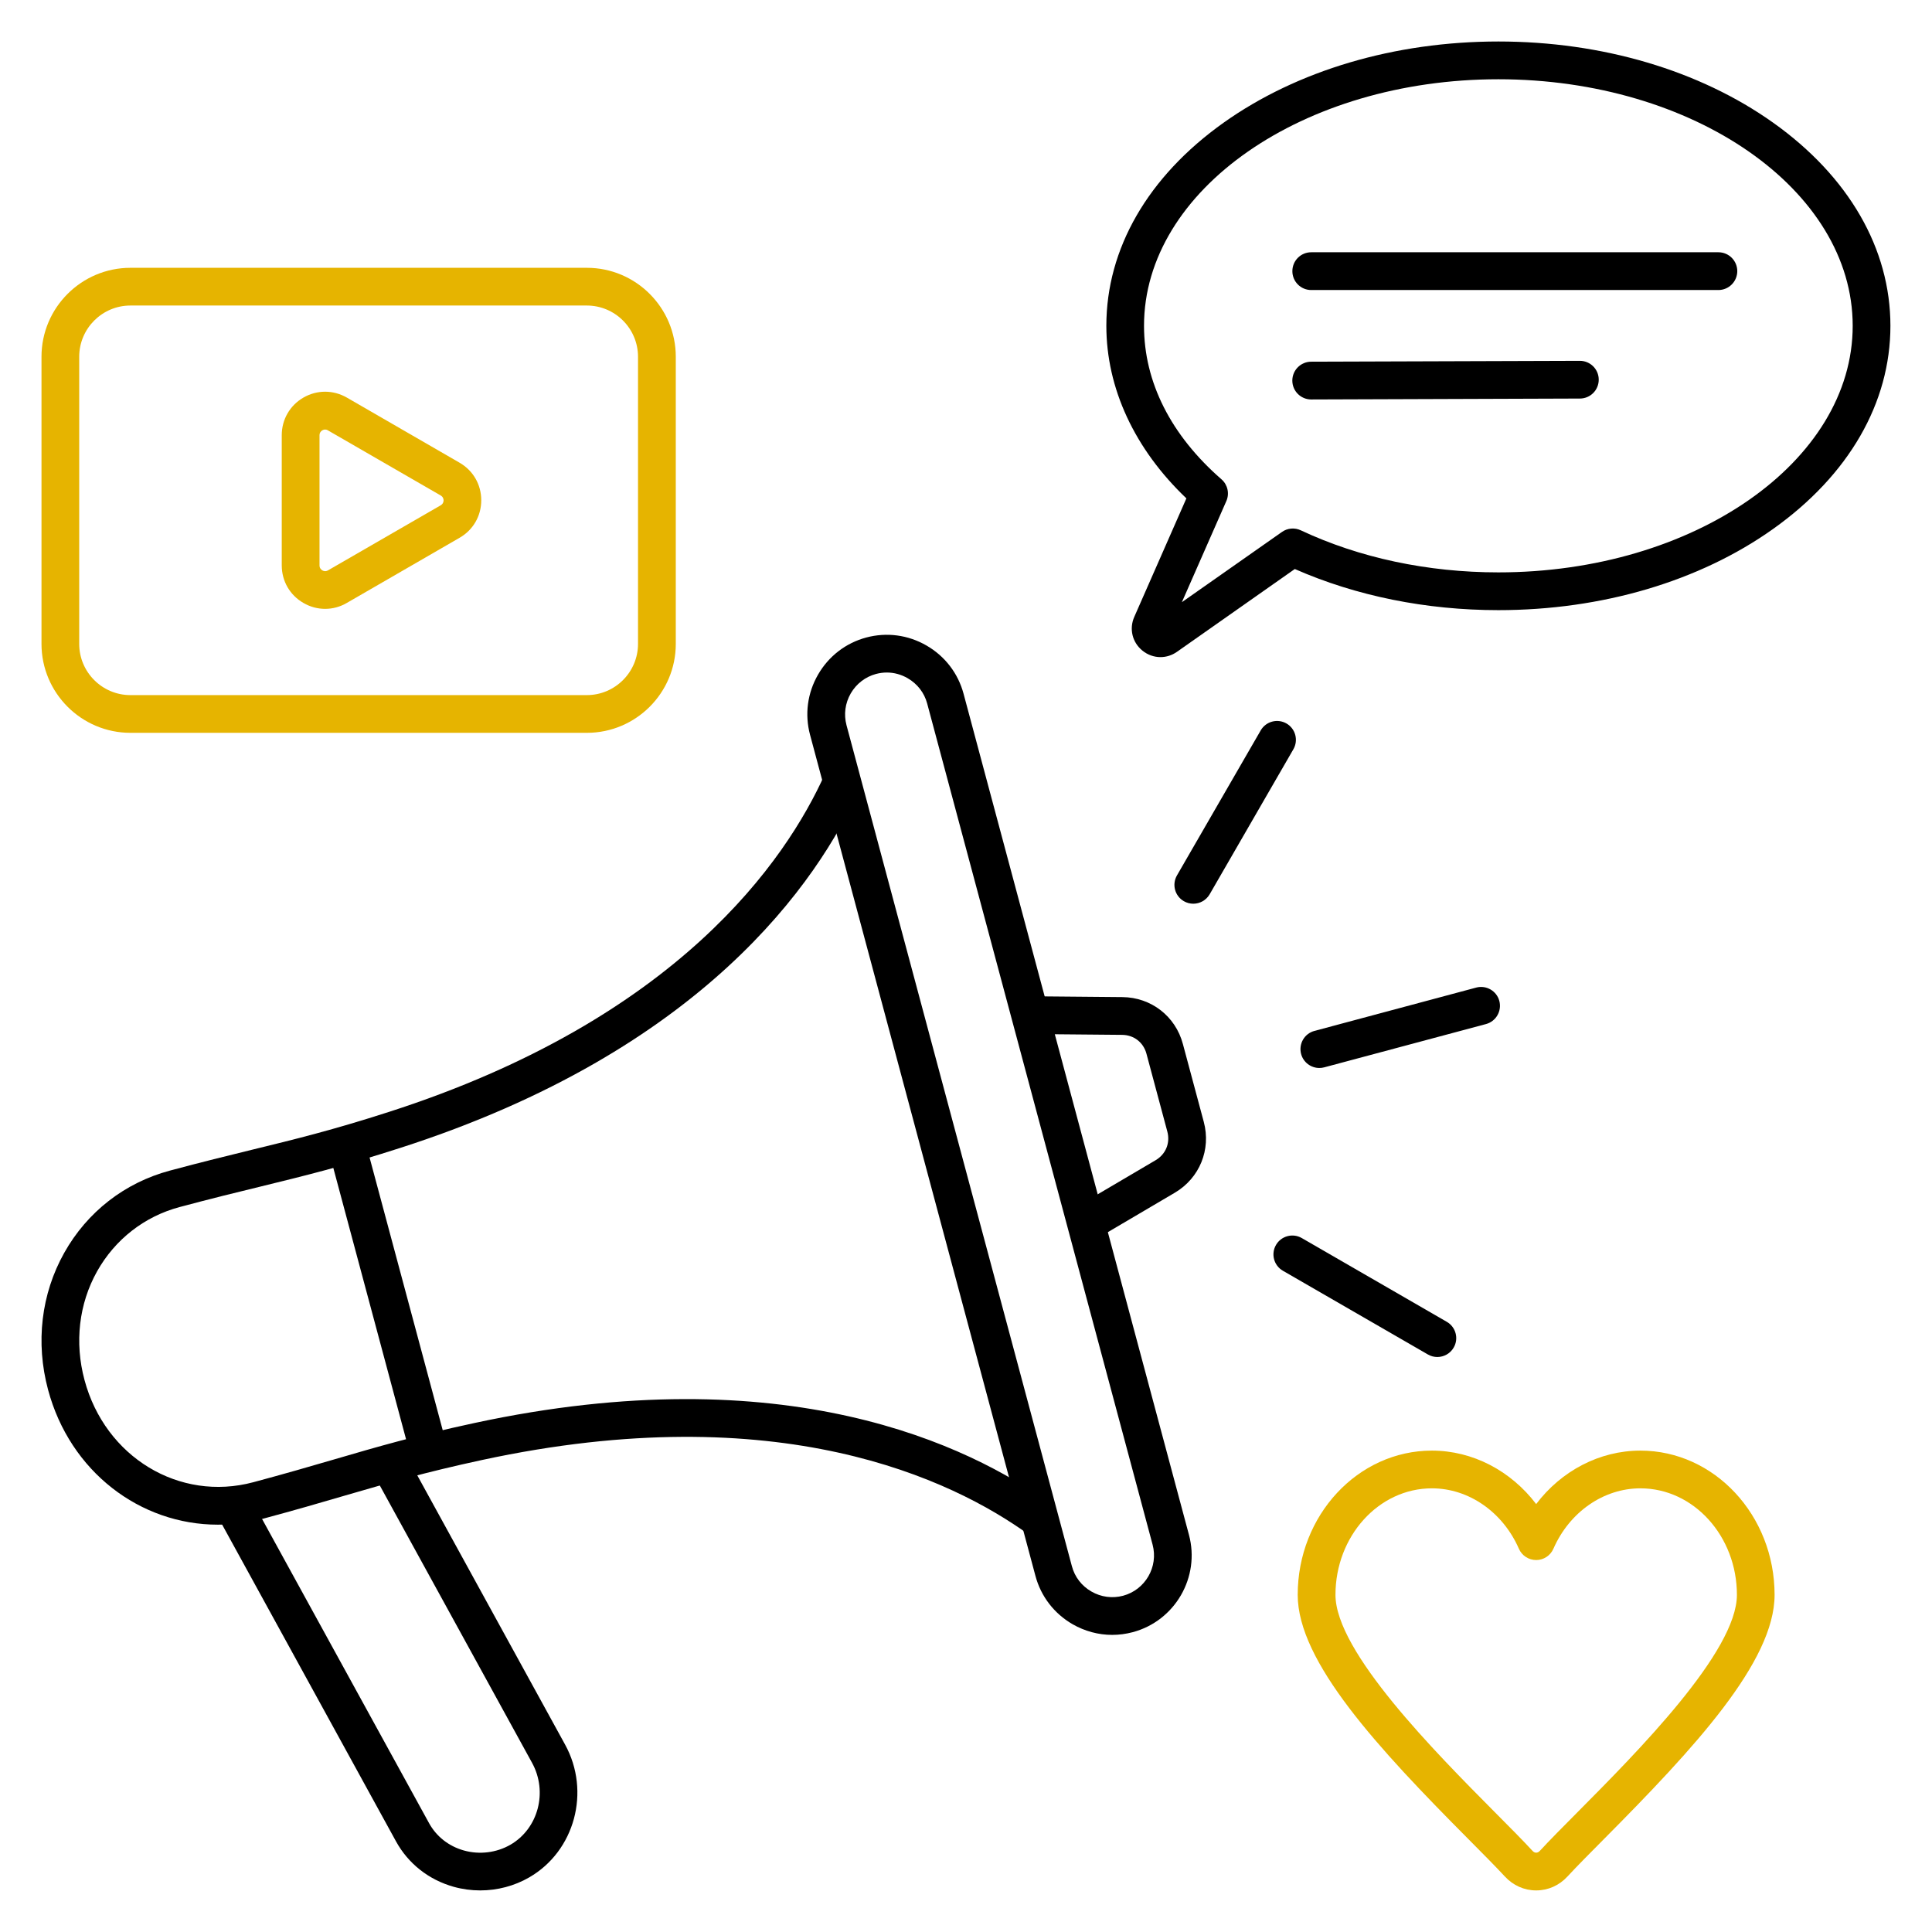 <svg width="42" height="42" viewBox="0 0 42 42" fill="none" xmlns="http://www.w3.org/2000/svg">
<g clip-path="url(#clip0_1091_294876)">
<path fill-rule="evenodd" clip-rule="evenodd" d="M10.439 41.096C10.246 41.096 10.052 41.07 9.865 41.018C9.321 40.866 8.876 40.515 8.609 40.03L4.703 32.914L5.422 32.52L9.328 39.635C9.488 39.925 9.756 40.136 10.085 40.228C10.425 40.323 10.793 40.277 11.096 40.103C11.702 39.752 11.913 38.954 11.567 38.323L8.1 32.008L8.819 31.613L12.285 37.927C12.845 38.947 12.495 40.241 11.506 40.812C11.182 41 10.811 41.096 10.439 41.096Z" fill="black"/>
<path fill-rule="evenodd" clip-rule="evenodd" d="M22.366 33.362C20.698 32.158 16.935 30.347 10.479 31.739C9.227 32.009 8.425 32.243 7.496 32.513C6.966 32.668 6.418 32.828 5.721 33.015C5.39 33.103 5.06 33.145 4.736 33.145C3.045 33.145 1.522 31.992 1.045 30.212C0.77 29.187 0.895 28.13 1.396 27.236C1.895 26.346 2.711 25.711 3.693 25.448C4.389 25.261 4.944 25.126 5.48 24.994C6.42 24.765 7.232 24.566 8.452 24.173C14.739 22.15 17.092 18.7 17.934 16.823L18.683 17.16C17.784 19.16 15.293 22.834 8.703 24.954C7.455 25.356 6.63 25.558 5.675 25.792C5.143 25.921 4.594 26.056 3.905 26.24C3.139 26.445 2.502 26.942 2.111 27.637C1.715 28.344 1.618 29.183 1.837 30C2.286 31.677 3.899 32.653 5.508 32.222C6.196 32.038 6.74 31.879 7.266 31.726C8.21 31.45 9.024 31.213 10.305 30.937C17.072 29.477 21.066 31.413 22.845 32.697L22.366 33.362Z" fill="black"/>
<path fill-rule="evenodd" clip-rule="evenodd" d="M23.815 26.944L23.398 26.237L25.122 25.222C25.343 25.092 25.443 24.848 25.377 24.6L24.923 22.907C24.857 22.66 24.648 22.498 24.391 22.497L22.391 22.479L22.398 21.658L24.4 21.676C25.025 21.682 25.554 22.091 25.715 22.696L26.169 24.388C26.331 24.992 26.078 25.611 25.539 25.929L23.815 26.944Z" fill="black"/>
<path fill-rule="evenodd" clip-rule="evenodd" d="M19.278 14.62C19.2 14.62 19.121 14.631 19.044 14.651C18.811 14.714 18.616 14.865 18.494 15.075C18.373 15.286 18.34 15.53 18.402 15.764L23.302 34.048C23.364 34.282 23.515 34.477 23.726 34.598C23.937 34.72 24.181 34.752 24.415 34.69C24.898 34.56 25.186 34.062 25.056 33.578L20.156 15.294C20.094 15.061 19.943 14.866 19.732 14.744C19.591 14.662 19.435 14.62 19.278 14.62ZM24.178 35.541C23.879 35.541 23.583 35.462 23.315 35.308C22.915 35.076 22.629 34.704 22.51 34.26L17.61 15.975C17.491 15.531 17.552 15.066 17.784 14.665C18.015 14.264 18.388 13.978 18.831 13.859C19.276 13.74 19.741 13.802 20.141 14.033C20.542 14.264 20.828 14.637 20.947 15.081L25.847 33.366C26.094 34.286 25.545 35.236 24.625 35.482C24.478 35.521 24.328 35.541 24.178 35.541Z" fill="black"/>
<path fill-rule="evenodd" clip-rule="evenodd" d="M25.941 19.646C25.871 19.646 25.8 19.628 25.736 19.591C25.54 19.478 25.473 19.228 25.586 19.031L27.407 15.878C27.52 15.682 27.771 15.615 27.967 15.728C28.163 15.841 28.23 16.092 28.117 16.288L26.297 19.441C26.22 19.573 26.082 19.646 25.941 19.646ZM28.681 23.217C28.5 23.217 28.334 23.096 28.285 22.913C28.227 22.694 28.356 22.469 28.575 22.411L32.092 21.469C32.31 21.411 32.536 21.541 32.594 21.759C32.652 21.978 32.523 22.203 32.305 22.262L28.788 23.203C28.752 23.213 28.716 23.217 28.681 23.217ZM31.246 29.5C31.177 29.5 31.106 29.483 31.041 29.445L27.889 27.625C27.693 27.512 27.625 27.261 27.739 27.064C27.852 26.869 28.103 26.801 28.299 26.914L31.452 28.735C31.648 28.848 31.716 29.099 31.602 29.295C31.526 29.427 31.388 29.5 31.246 29.5Z" fill="black"/>
<path fill-rule="evenodd" clip-rule="evenodd" d="M7.129 24.953L7.921 24.741L9.738 31.515L8.945 31.727L7.129 24.953Z" fill="black"/>
<path fill-rule="evenodd" clip-rule="evenodd" d="M31.129 32.355C29.972 32.355 29.032 33.394 29.032 34.671C29.032 35.907 31.201 38.09 32.496 39.395C32.821 39.722 33.102 40.004 33.317 40.238C33.363 40.288 33.427 40.288 33.473 40.238C33.689 40.004 33.969 39.722 34.294 39.395C35.59 38.09 37.759 35.908 37.759 34.671C37.759 33.394 36.818 32.355 35.661 32.355C34.86 32.355 34.119 32.87 33.77 33.668C33.705 33.817 33.558 33.914 33.395 33.914C33.231 33.914 33.084 33.817 33.019 33.668C32.671 32.871 31.929 32.355 31.129 32.355ZM33.395 41.096C33.135 41.096 32.894 40.988 32.715 40.794C32.509 40.572 32.233 40.294 31.914 39.973C29.962 38.009 28.211 36.126 28.211 34.671C28.211 32.942 29.519 31.535 31.128 31.535C32.016 31.535 32.847 31.975 33.395 32.697C33.942 31.975 34.773 31.535 35.661 31.535C37.27 31.535 38.578 32.942 38.578 34.671C38.578 36.125 36.827 38.008 34.875 39.973C34.556 40.294 34.28 40.572 34.075 40.794C33.896 40.988 33.654 41.096 33.395 41.096Z" fill="#E6B400"/>
<path fill-rule="evenodd" clip-rule="evenodd" d="M7.068 9.338C7.042 9.338 7.021 9.347 7.007 9.355C6.984 9.368 6.946 9.4 6.946 9.463V12.292C6.946 12.354 6.985 12.386 7.007 12.399C7.03 12.413 7.077 12.43 7.131 12.399L9.58 10.985C9.634 10.953 9.643 10.904 9.643 10.878C9.643 10.852 9.634 10.802 9.58 10.771L7.131 9.357C7.108 9.342 7.087 9.338 7.068 9.338ZM7.068 13.236C6.906 13.236 6.744 13.194 6.597 13.108C6.301 12.938 6.125 12.633 6.125 12.29V9.461C6.125 9.12 6.301 8.814 6.596 8.643C6.891 8.473 7.244 8.473 7.54 8.643L9.989 10.058C10.286 10.229 10.462 10.534 10.462 10.875C10.462 11.217 10.286 11.522 9.989 11.692L7.54 13.107C7.392 13.194 7.23 13.236 7.068 13.236Z" fill="#E6B400"/>
<path fill-rule="evenodd" clip-rule="evenodd" d="M2.836 6.642C2.221 6.642 1.722 7.141 1.722 7.756V13.998C1.722 14.611 2.221 15.111 2.835 15.111H12.757C13.37 15.111 13.87 14.611 13.87 13.998V7.756C13.87 7.141 13.37 6.642 12.757 6.642H2.836ZM12.758 15.931H2.836C1.769 15.931 0.902 15.063 0.902 13.997V7.756C0.902 6.689 1.77 5.822 2.836 5.822H12.758C13.824 5.822 14.691 6.69 14.691 7.756V13.998C14.691 15.064 13.823 15.931 12.758 15.931Z" fill="#E6B400"/>
<path fill-rule="evenodd" clip-rule="evenodd" d="M37.356 6.305H28.505C28.278 6.305 28.095 6.121 28.095 5.895C28.095 5.667 28.278 5.484 28.505 5.484H37.357C37.583 5.484 37.767 5.668 37.767 5.895C37.766 6.122 37.582 6.305 37.356 6.305ZM28.504 8.684C28.278 8.684 28.095 8.501 28.094 8.275C28.094 8.275 28.094 8.274 28.094 8.273C28.094 8.048 28.277 7.864 28.502 7.863L34.344 7.844H34.345C34.571 7.844 34.755 8.027 34.755 8.253V8.254C34.755 8.48 34.573 8.663 34.347 8.664L28.506 8.684C28.506 8.684 28.505 8.684 28.504 8.684Z" fill="black"/>
<path fill-rule="evenodd" clip-rule="evenodd" d="M32.573 1.723C28.326 1.723 24.87 4.128 24.87 7.083C24.87 8.306 25.452 9.459 26.554 10.42C26.689 10.537 26.732 10.73 26.659 10.894L25.693 13.091L27.869 11.564C27.989 11.479 28.146 11.466 28.279 11.529C29.551 12.127 31.036 12.443 32.573 12.443C36.82 12.443 40.276 10.038 40.276 7.083C40.276 4.128 36.821 1.723 32.573 1.723ZM25.228 14.285C25.088 14.285 24.949 14.237 24.833 14.142C24.614 13.963 24.544 13.669 24.658 13.411L25.791 10.834C24.666 9.763 24.051 8.442 24.051 7.083C24.051 5.406 24.956 3.837 26.599 2.668C28.201 1.529 30.322 0.902 32.574 0.902C34.825 0.902 36.947 1.529 38.548 2.668C40.191 3.837 41.096 5.406 41.096 7.083C41.096 8.761 40.191 10.329 38.547 11.498C36.946 12.637 34.825 13.264 32.573 13.264C31.003 13.264 29.479 12.956 28.148 12.37L25.586 14.17C25.477 14.247 25.352 14.285 25.228 14.285Z" fill="black"/>
</g>
<defs>
<clipPath id="clip0_1091_294876">
<rect width="42" height="42" fill="white"/>
</clipPath>
</defs>
</svg>
